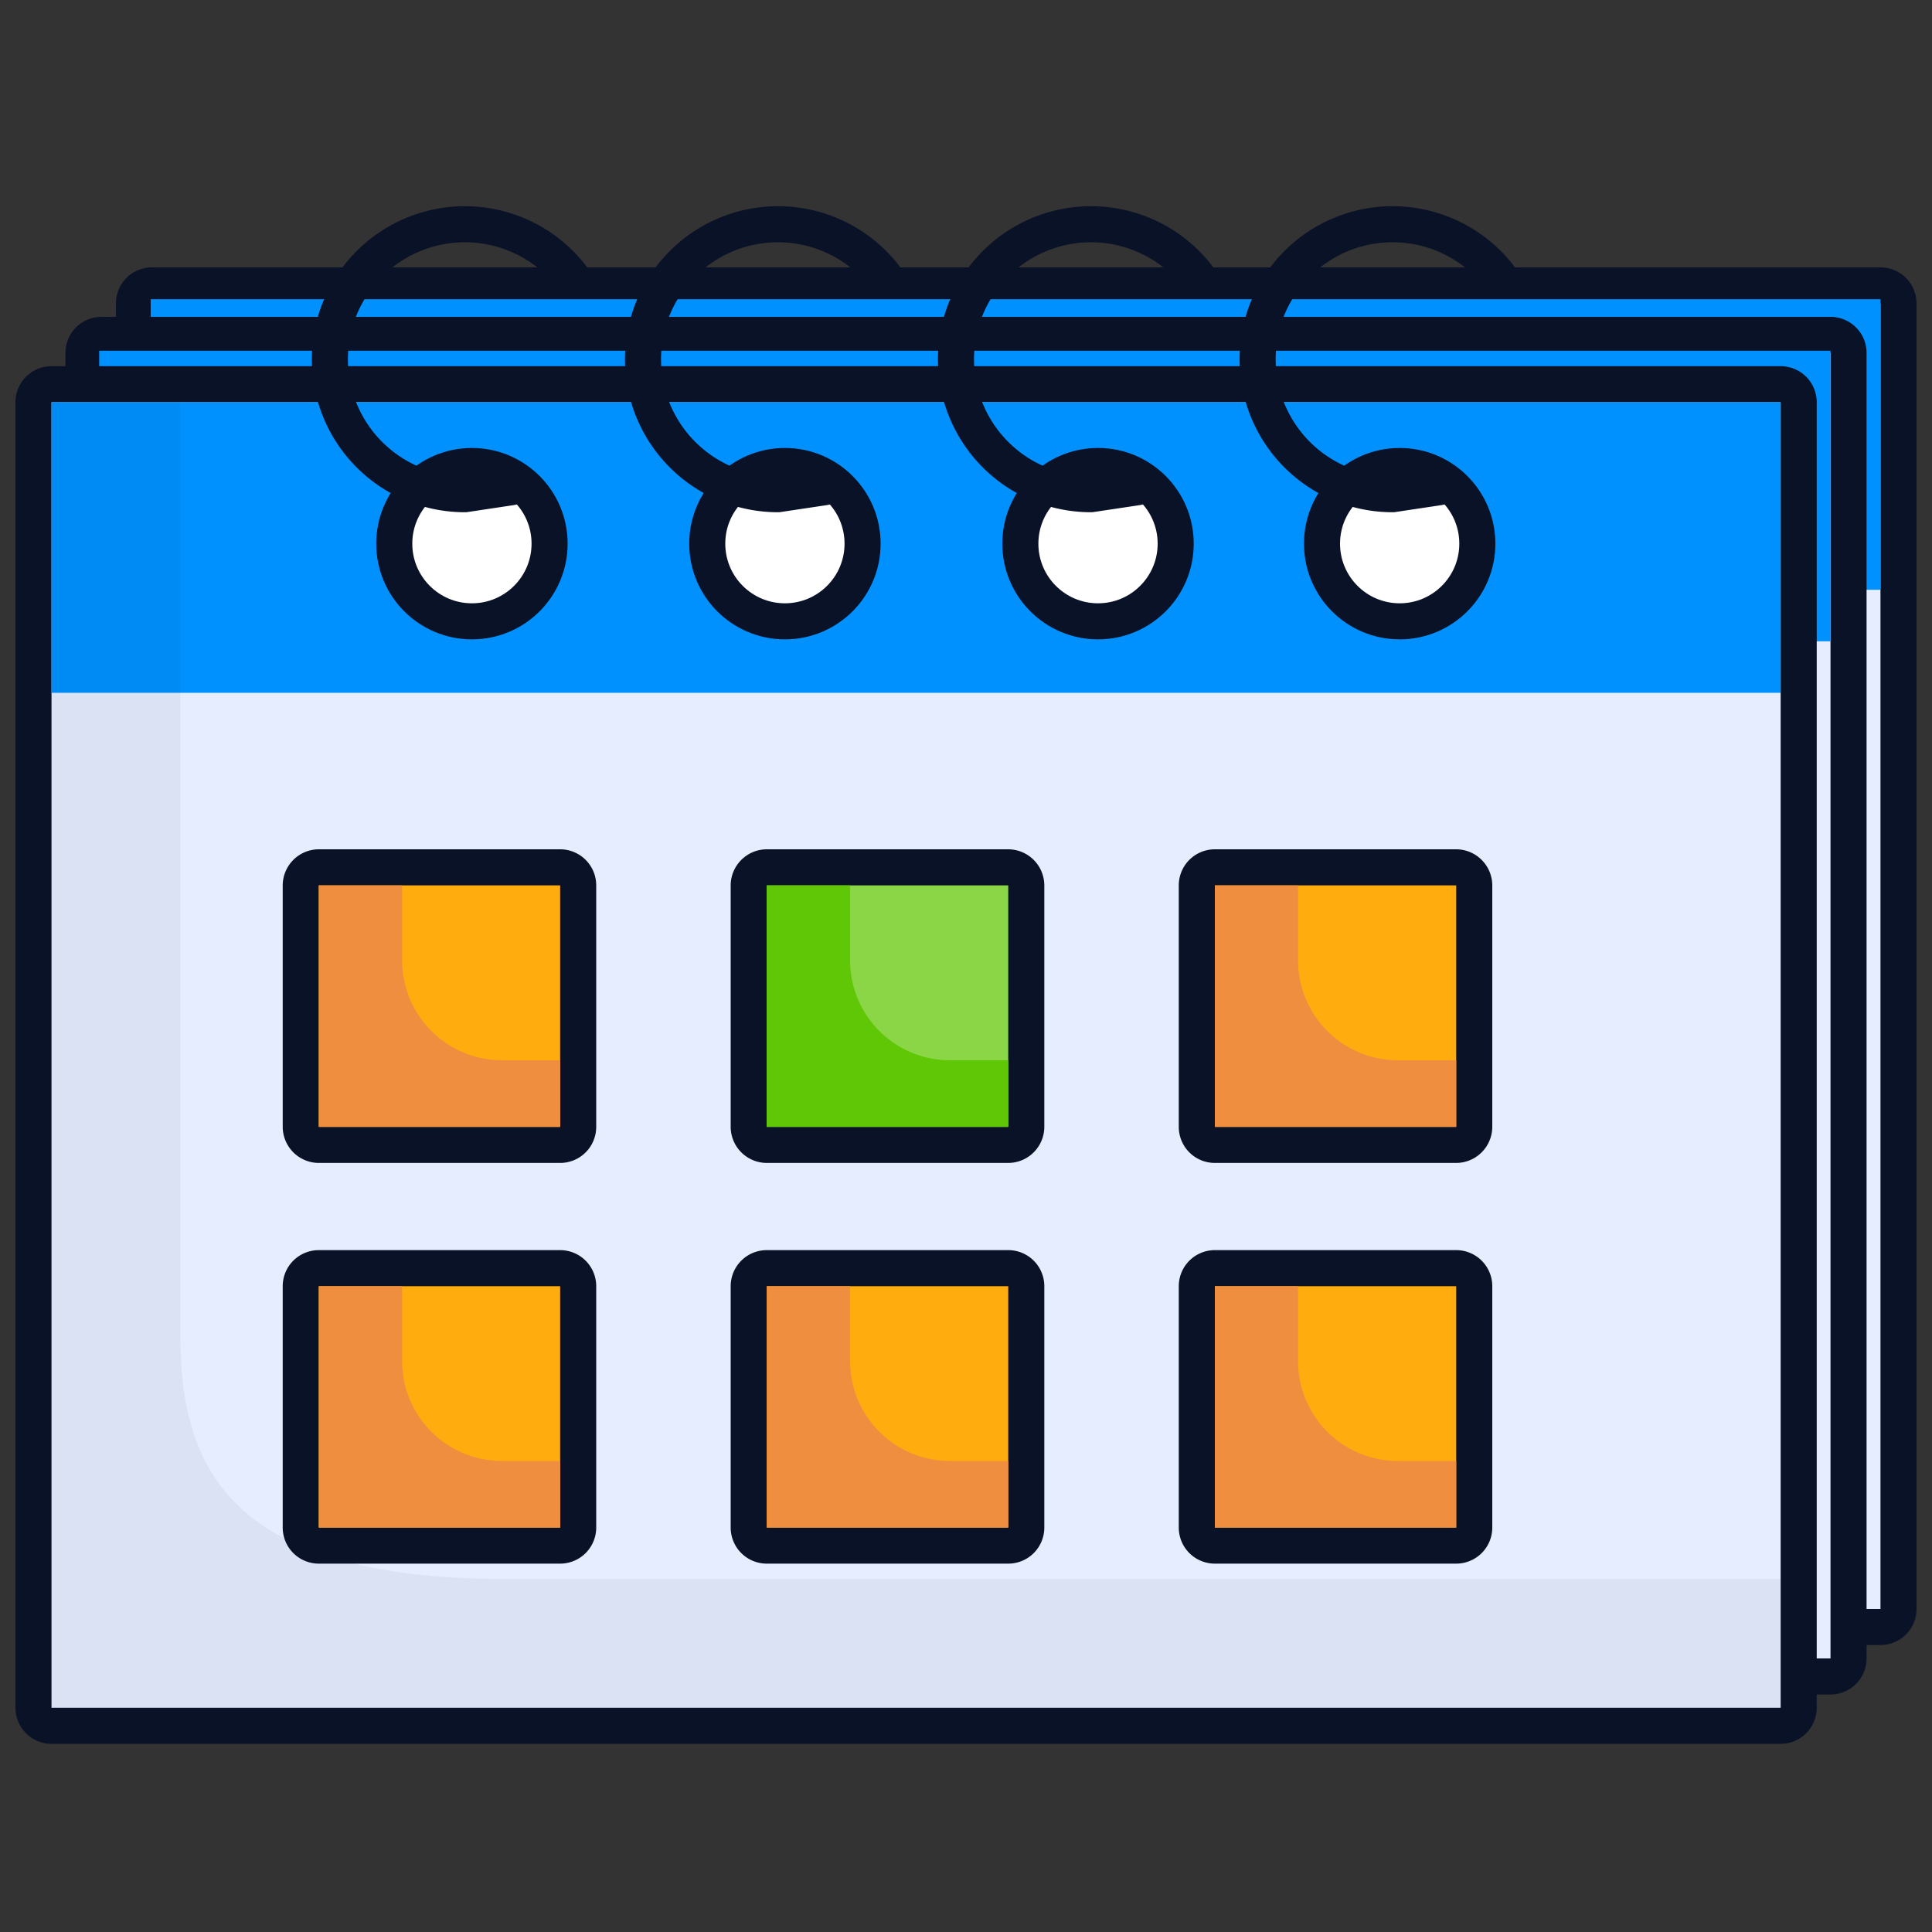 <svg xmlns="http://www.w3.org/2000/svg" viewBox="0 0 150 150"><rect x="0" y="0" width="150" height="150" fill="#333333" stroke="none"/><g style="isolation: isolate"><g id="Layer_1" data-name="Layer 1"><g><g><rect x="10.35" y="22.16" width="137.05" height="104.16" rx="1.4" fill="#e6edff"></rect><path d="M146,23.56V124.92H11.75V23.56H146m0-2.8H11.75A2.8,2.8,0,0,0,9,23.56V124.92a2.8,2.8,0,0,0,2.8,2.8H146a2.8,2.8,0,0,0,2.8-2.8V23.56a2.8,2.8,0,0,0-2.8-2.8Z" fill="#0a1227"></path></g><rect x="11.7" y="23.23" width="134.3" height="22.56" fill="#0091ff"></rect><g><rect x="6.48" y="25.99" width="137.05" height="104.16" rx="1.4" fill="#e6edff"></rect><path d="M142.12,27.4V128.76H7.88V27.4H142.12m0-2.8H7.88a2.8,2.8,0,0,0-2.8,2.8V128.76a2.8,2.8,0,0,0,2.8,2.8H142.12a2.8,2.8,0,0,0,2.8-2.8V27.4a2.8,2.8,0,0,0-2.8-2.8Z" fill="#0a1227"></path></g><rect x="7.7" y="27.23" width="134.42" height="22.56" fill="#0091ff"></rect><g><rect x="2.6" y="29.83" width="137.05" height="104.16" rx="1.4" fill="#e6edff"></rect><path d="M138.25,31.23V132.59H4V31.23H138.25m0-2.8H4a2.8,2.8,0,0,0-2.8,2.8V132.59a2.8,2.8,0,0,0,2.8,2.8H138.25a2.8,2.8,0,0,0,2.8-2.8V31.23a2.8,2.8,0,0,0-2.8-2.8Z" fill="#0a1227"></path></g><rect x="4" y="31.23" width="134.25" height="22.56" fill="#0091ff"></rect><path d="M14,103.69V31.23H4V132.59H138.25v-10h-99C18,122.59,14,114.13,14,103.69Z" fill="#0a1227" opacity="0.05" style="mix-blend-mode: multiply"></path><g><g><circle cx="36.64" cy="42.21" r="6.03" fill="#fff" stroke="#0a1227" stroke-linecap="round" stroke-linejoin="round" stroke-width="2.8"></circle><path d="M44.6,21.77a10.48,10.48,0,1,0-8.5,16.6l3.59-.54" fill="none" stroke="#0a1227" stroke-linecap="round" stroke-linejoin="round" stroke-width="2.8"></path></g><g><circle cx="60.94" cy="42.21" r="6.03" fill="#fff" stroke="#0a1227" stroke-linecap="round" stroke-linejoin="round" stroke-width="2.8"></circle><path d="M68.91,21.77a10.48,10.48,0,1,0-8.51,16.6l3.6-.54" fill="none" stroke="#0a1227" stroke-linecap="round" stroke-linejoin="round" stroke-width="2.8"></path></g><g><circle cx="85.25" cy="42.21" r="6.03" fill="#fff" stroke="#0a1227" stroke-linecap="round" stroke-linejoin="round" stroke-width="2.8"></circle><path d="M93.21,21.77a10.48,10.48,0,1,0-8.51,16.6l3.6-.54" fill="none" stroke="#0a1227" stroke-linecap="round" stroke-linejoin="round" stroke-width="2.8"></path></g><g><circle cx="108.67" cy="42.21" r="6.03" fill="#fff" stroke="#0a1227" stroke-linecap="round" stroke-linejoin="round" stroke-width="2.8"></circle><path d="M116.63,21.77a10.48,10.48,0,1,0-8.5,16.6l3.59-.54" fill="none" stroke="#0a1227" stroke-linecap="round" stroke-linejoin="round" stroke-width="2.8"></path></g></g><g><g><g><rect x="23.35" y="67.34" width="21.54" height="21.54" rx="1.4" fill="#ffac0f"></rect><path d="M43.49,68.74V87.49H24.75V68.74H43.49m0-2.8H24.75a2.81,2.81,0,0,0-2.8,2.8V87.49a2.81,2.81,0,0,0,2.8,2.8H43.49a2.8,2.8,0,0,0,2.8-2.8V68.74a2.8,2.8,0,0,0-2.8-2.8Z" fill="#0a1227"></path></g><path d="M31.22,74.56V68.74H24.75V87.49H43.49V82.32H39A7.76,7.76,0,0,1,31.22,74.56Z" fill="#ee8e3e"></path></g><g><g><rect x="58.13" y="67.34" width="21.54" height="21.54" rx="1.4" fill="#8ad646"></rect><path d="M78.28,68.74V87.49H59.53V68.74H78.28m0-2.8H59.53a2.81,2.81,0,0,0-2.8,2.8V87.49a2.81,2.81,0,0,0,2.8,2.8H78.28a2.81,2.81,0,0,0,2.8-2.8V68.74a2.81,2.81,0,0,0-2.8-2.8Z" fill="#0a1227"></path></g><path d="M66,74.56V68.74H59.53V87.49H78.28V82.32H73.75A7.76,7.76,0,0,1,66,74.56Z" fill="#5fc706"></path></g><g><g><rect x="92.92" y="67.34" width="21.54" height="21.54" rx="1.4" fill="#ffac0f"></rect><path d="M113.06,68.74V87.49H94.32V68.74h18.74m0-2.8H94.32a2.8,2.8,0,0,0-2.8,2.8V87.49a2.8,2.8,0,0,0,2.8,2.8h18.74a2.81,2.81,0,0,0,2.8-2.8V68.74a2.81,2.81,0,0,0-2.8-2.8Z" fill="#0a1227"></path></g><path d="M100.78,74.56V68.74H94.32V87.49h18.74V82.32h-4.53A7.76,7.76,0,0,1,100.78,74.56Z" fill="#ee8e3e"></path></g><g><g><rect x="23.35" y="98.46" width="21.54" height="21.54" rx="1.4" fill="#ffac0f"></rect><path d="M43.49,99.86V118.6H24.75V99.86H43.49m0-2.8H24.75a2.8,2.8,0,0,0-2.8,2.8V118.6a2.8,2.8,0,0,0,2.8,2.8H43.49a2.8,2.8,0,0,0,2.8-2.8V99.86a2.8,2.8,0,0,0-2.8-2.8Z" fill="#0a1227"></path></g><path d="M31.22,105.68V99.86H24.75V118.6H43.49v-5.17H39A7.75,7.75,0,0,1,31.22,105.68Z" fill="#ee8e3e"></path></g><g><g><rect x="58.13" y="98.46" width="21.54" height="21.54" rx="1.4" fill="#ffac0f"></rect><path d="M78.28,99.86V118.6H59.53V99.86H78.28m0-2.8H59.53a2.8,2.8,0,0,0-2.8,2.8V118.6a2.8,2.8,0,0,0,2.8,2.8H78.28a2.8,2.8,0,0,0,2.8-2.8V99.86a2.8,2.8,0,0,0-2.8-2.8Z" fill="#0a1227"></path></g><path d="M66,105.68V99.86H59.53V118.6H78.28v-5.17H73.75A7.75,7.75,0,0,1,66,105.68Z" fill="#ee8e3e"></path></g><g><g><rect x="92.92" y="98.46" width="21.54" height="21.54" rx="1.4" fill="#ffac0f"></rect><path d="M113.06,99.86V118.6H94.32V99.86h18.74m0-2.8H94.32a2.8,2.8,0,0,0-2.8,2.8V118.6a2.8,2.8,0,0,0,2.8,2.8h18.74a2.8,2.8,0,0,0,2.8-2.8V99.86a2.8,2.8,0,0,0-2.8-2.8Z" fill="#0a1227"></path></g><path d="M100.78,105.68V99.86H94.32V118.6h18.74v-5.17h-4.53A7.75,7.75,0,0,1,100.78,105.68Z" fill="#ee8e3e"></path></g></g></g></g></g></svg>